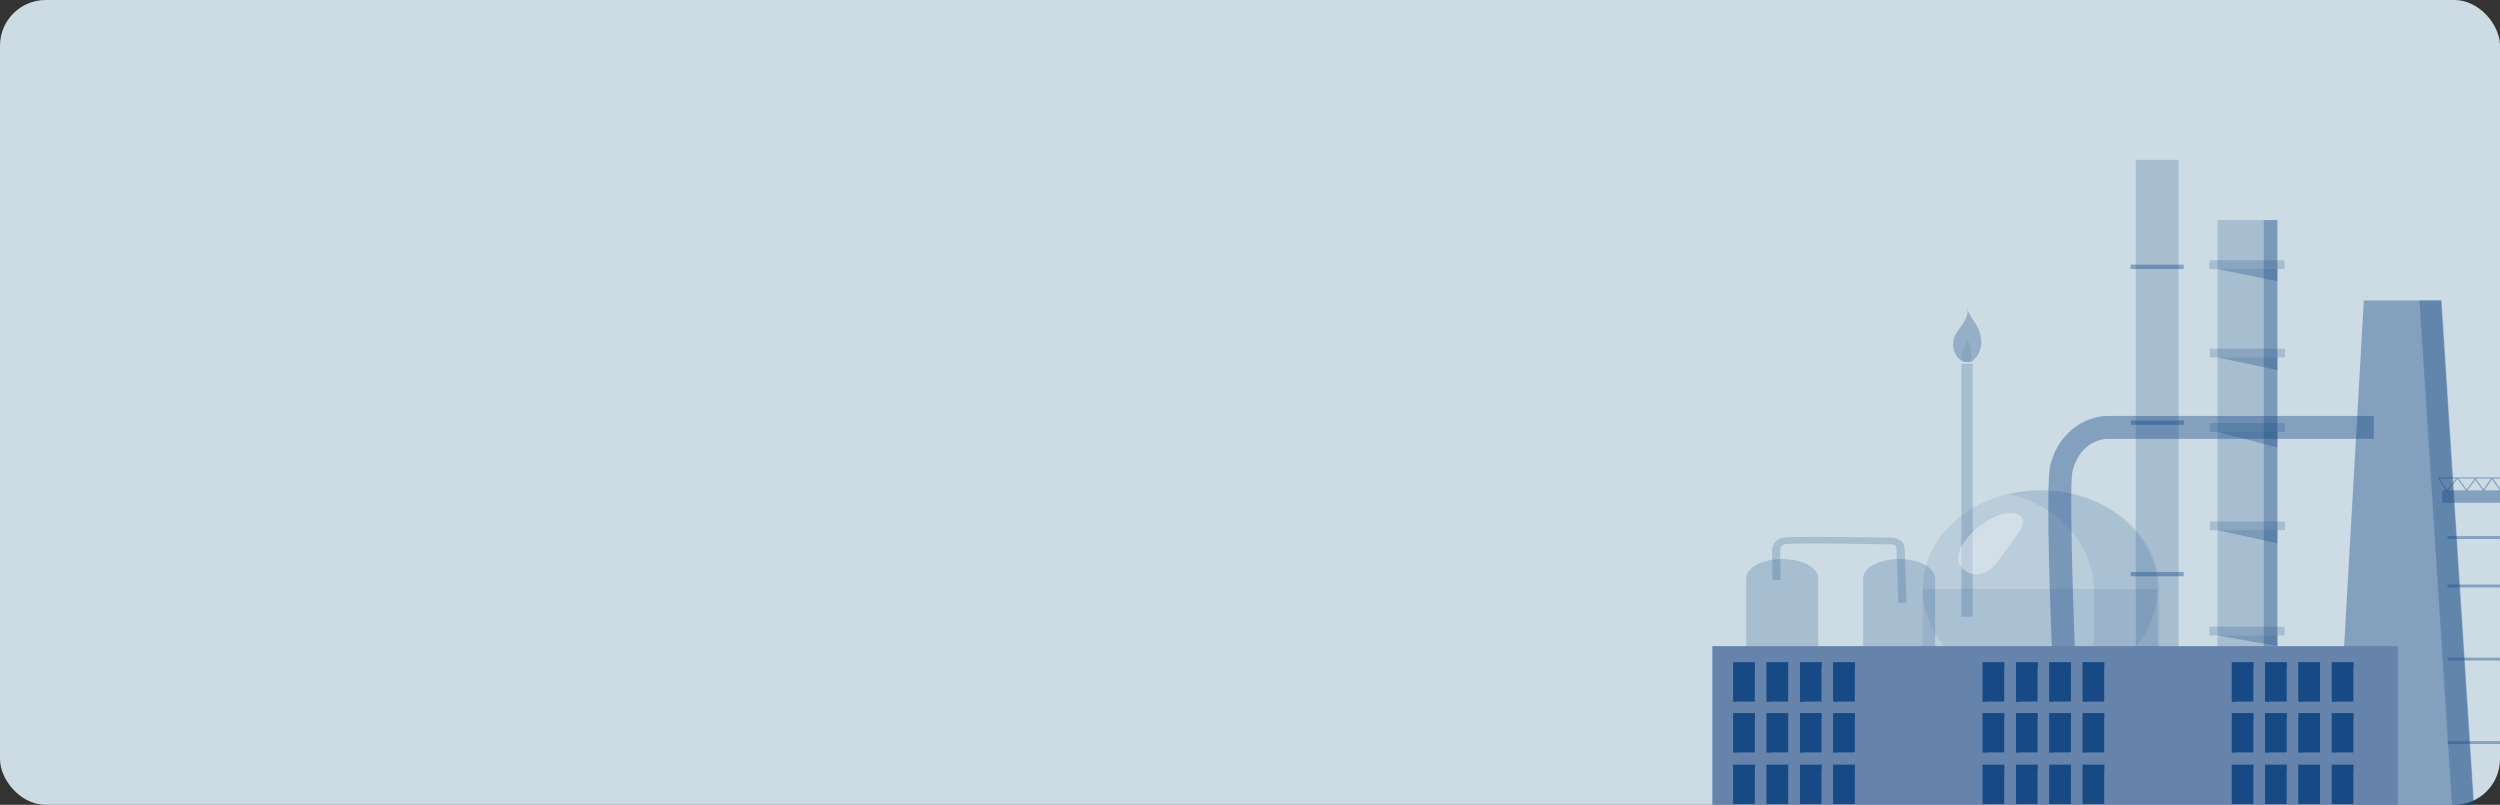 <?xml version="1.0" encoding="UTF-8"?> <svg xmlns="http://www.w3.org/2000/svg" width="438" height="141" viewBox="0 0 438 141" fill="none"><rect x="0" y="0" width="438" height="141" fill="#333333" stroke="none"/> <g clip-path="url(#clip0_633_7668)"> <rect width="438" height="141" rx="8" fill="#CCDBE4"></rect> <path d="M343.936 63.407C343.261 63.01 342.734 62.402 342.438 61.677C342.141 60.953 342.091 60.151 342.295 59.395C342.577 58.441 343.248 57.663 343.812 56.844C344.376 56.026 344.863 55.055 344.7 54.077C344.923 55.101 345.649 55.926 346.189 56.825C346.852 57.865 347.174 59.086 347.11 60.318C347.008 61.537 346.36 62.782 345.307 63.407H343.936Z" fill="#174984" fill-opacity="0.3"></path> <path d="M345.603 63.731H343.633V108.038H345.603V63.731Z" fill="#174984" fill-opacity="0.2"></path> <path d="M357.429 120.519C368.791 120.519 378.001 112.767 378.001 103.203C378.001 93.639 368.791 85.886 357.429 85.886C346.068 85.886 336.857 93.639 336.857 103.203C336.857 112.767 346.068 120.519 357.429 120.519Z" fill="#174984" fill-opacity="0.1"></path> <path d="M336.856 125.303H378.002V103.203H336.856V125.303Z" fill="#174984" fill-opacity="0.1"></path> <path d="M351.992 86.567C353.869 86.112 355.793 85.882 357.725 85.884C369.086 85.884 378.297 93.635 378.297 103.201V125.301H366.831V103.203C366.831 95.314 360.566 88.656 351.992 86.567Z" fill="#174984" fill-opacity="0.1"></path> <path d="M400.256 45.602H387.092V47.128H400.256V45.602Z" fill="#174984" fill-opacity="0.2"></path> <path d="M400.33 61.094H387.166V62.62H400.33V61.094Z" fill="#174984" fill-opacity="0.2"></path> <path d="M400.33 91.373H387.166V92.899H400.33V91.373Z" fill="#174984" fill-opacity="0.2"></path> <path d="M400.256 109.799H387.092V111.325H400.256V109.799Z" fill="#174984" fill-opacity="0.2"></path> <path d="M359.576 115.556C359.354 110.455 358.332 84.891 359.214 81.482C360.973 74.673 366.495 72.875 369.167 72.875H415.888V76.893H369.167C368.712 76.893 364.491 77.142 363.112 82.487C362.577 84.571 363.074 102.981 363.599 115.388L359.576 115.556Z" fill="#174984" fill-opacity="0.4"></path> <path d="M398.996 38.563H388.504V125.407H398.996V38.563Z" fill="#174984" fill-opacity="0.2"></path> <path d="M398.994 38.563H396.615V125.407H398.994V38.563Z" fill="#174984" fill-opacity="0.3"></path> <path d="M381.682 28H374.182V131.509H381.682V28Z" fill="#174984" fill-opacity="0.2"></path> <path d="M433.753 147H408.768L414.143 52.644H427.669L433.753 147Z" fill="#174984" fill-opacity="0.4"></path> <path d="M439.786 86.201V84.061L438.278 86.153C438.267 86.167 438.254 86.178 438.238 86.186C438.222 86.194 438.204 86.197 438.187 86.197C438.17 86.197 438.153 86.193 438.138 86.185C438.122 86.177 438.11 86.165 438.1 86.15L436.588 83.933L435.215 85.98C435.205 85.994 435.192 86.005 435.177 86.013C435.162 86.021 435.145 86.026 435.128 86.026C435.111 86.027 435.093 86.024 435.077 86.016C435.061 86.008 435.047 85.996 435.037 85.982L433.671 84.11L432.237 85.984C432.226 85.997 432.213 86.007 432.198 86.015C432.183 86.022 432.167 86.026 432.15 86.026C432.133 86.026 432.116 86.022 432.101 86.014C432.086 86.007 432.073 85.996 432.063 85.982L430.535 83.915L428.758 86.077C428.747 86.09 428.733 86.101 428.717 86.108C428.702 86.114 428.684 86.118 428.667 86.117C428.65 86.116 428.633 86.111 428.619 86.102C428.604 86.093 428.592 86.081 428.583 86.066L427.164 83.795C427.154 83.78 427.148 83.761 427.148 83.743C427.148 83.725 427.154 83.707 427.164 83.691C427.173 83.674 427.186 83.661 427.203 83.651C427.219 83.642 427.238 83.637 427.257 83.638H439.897H439.93C439.944 83.641 439.956 83.647 439.966 83.656C439.978 83.664 439.988 83.676 439.995 83.689C440.002 83.701 440.006 83.715 440.006 83.729V86.206C440.006 86.235 439.994 86.263 439.973 86.284C439.953 86.305 439.924 86.317 439.895 86.317C439.865 86.317 439.837 86.305 439.816 86.284C439.796 86.263 439.784 86.235 439.784 86.206L439.786 86.201ZM436.785 83.835L438.191 85.906L439.686 83.835H436.785ZM427.439 83.835L428.681 85.82L430.315 83.835H427.439ZM430.748 83.835L432.152 85.736L433.589 83.859C433.596 83.85 433.605 83.841 433.616 83.835H430.748ZM433.734 83.835C433.745 83.841 433.755 83.851 433.762 83.862L435.122 85.727L436.39 83.835H433.734Z" fill="#174984" fill-opacity="0.4"></path> <path d="M428.809 102.917H438.828V102.411H428.809V102.917Z" fill="#174984" fill-opacity="0.4"></path> <path d="M428.809 115.725H438.828V115.219H428.809V115.725Z" fill="#174984" fill-opacity="0.4"></path> <path d="M428.809 130.355H438.828V129.85H428.809V130.355Z" fill="#174984" fill-opacity="0.4"></path> <path d="M428.809 94.432H438.828V93.926H428.809V94.432Z" fill="#174984" fill-opacity="0.4"></path> <path d="M427.873 88.093H440.002V85.911H427.873V88.093Z" fill="#174984" fill-opacity="0.4"></path> <path d="M339.019 101.254C338.983 99.424 336.18 97.945 332.724 97.945C329.268 97.945 326.463 99.424 326.432 101.254V139.519H339.027V101.254H339.019Z" fill="#174984" fill-opacity="0.2"></path> <path d="M318.535 101.254C318.499 99.424 315.694 97.945 312.24 97.945C308.786 97.945 305.979 99.424 305.943 101.254V139.519H318.537V101.254H318.535Z" fill="#174984" fill-opacity="0.2"></path> <path d="M332.57 105.594C332.57 105.51 332.348 97.131 332.25 95.975C332.245 95.857 332.202 95.744 332.128 95.653C332.053 95.561 331.951 95.496 331.837 95.467C331.663 95.409 331.482 95.379 331.299 95.376H331.264C324.627 95.241 313.717 95.115 312.704 95.352C311.831 95.563 311.887 96.514 311.889 96.554V96.583L311.958 101.586L310.53 101.6L310.463 96.612C310.43 96.061 310.598 95.516 310.935 95.079C311.272 94.641 311.756 94.34 312.298 94.23C312.573 94.163 313.304 93.986 322.439 94.075C326.755 94.117 330.959 94.201 331.277 94.208C332.185 94.188 333.556 94.62 333.671 95.889C333.778 97.075 333.984 105.223 333.993 105.569L332.57 105.594Z" fill="#174984" fill-opacity="0.2"></path> <path d="M420.119 113.201H300V147H420.119V113.201Z" fill="#6684AB"></path> <path d="M400.305 74.121H387.141V75.647H400.305V74.121Z" fill="#174984" fill-opacity="0.2"></path> <path d="M382.573 46.365H373.289V47.128H382.573V46.365Z" fill="#174984" fill-opacity="0.4"></path> <path d="M382.624 73.666H373.34V74.429H382.624V73.666Z" fill="#174984" fill-opacity="0.4"></path> <path d="M382.573 100.207H373.289V100.97H382.573V100.207Z" fill="#174984" fill-opacity="0.4"></path> <path d="M388.504 47.128H398.996V49.28L388.504 47.128Z" fill="#174984" fill-opacity="0.3"></path> <path d="M388.504 62.62H398.996V64.842L388.504 62.62Z" fill="#174984" fill-opacity="0.3"></path> <path d="M388.504 75.647H398.996V78.393L388.504 75.647Z" fill="#174984" fill-opacity="0.3"></path> <path d="M388.504 92.899C388.666 92.873 398.996 92.899 398.996 92.899V95.177L388.504 92.899Z" fill="#174984" fill-opacity="0.3"></path> <path d="M388.504 111.325H398.996V113.201L388.504 111.325Z" fill="#174984" fill-opacity="0.3"></path> <path d="M344.678 59.1C344.665 59.185 344.665 59.272 344.678 59.357C344.685 59.272 344.685 59.186 344.678 59.1Z" fill="#174984" fill-opacity="0.1"></path> <path d="M344.983 60.111C344.846 59.876 344.744 59.622 344.679 59.357C344.634 59.771 344.507 60.171 344.306 60.535C344.049 60.967 343.851 61.431 343.717 61.914C343.615 62.405 343.744 63.09 344.133 63.407H345.125C345.509 62.332 345.458 61.15 344.983 60.111Z" fill="#174984" fill-opacity="0.1"></path> <path d="M307.445 116.049H303.676V122.913H307.445V116.049Z" fill="#174984"></path> <path d="M304.402 116.989H307.445V116.049H303.676V122.913H304.402V116.989Z" fill="#174984"></path> <path d="M313.285 116.049H309.516V122.913H313.285V116.049Z" fill="#174984"></path> <path d="M310.242 116.989H313.285V116.049H309.516V122.913H310.242V116.989Z" fill="#174984"></path> <path d="M319.127 116.049H315.357V122.913H319.127V116.049Z" fill="#174984"></path> <path d="M316.081 116.989H319.127V116.049H315.357V122.913H316.081V116.989Z" fill="#174984"></path> <path d="M324.965 116.049H321.195V122.913H324.965V116.049Z" fill="#174984"></path> <path d="M321.919 116.989H324.965V116.049H321.195V122.913H321.919V116.989Z" fill="#174984"></path> <path d="M307.445 124.955H303.676V131.819H307.445V124.955Z" fill="#174984"></path> <path d="M304.402 125.895H307.445V124.955H303.676V131.819H304.402V125.895Z" fill="#174984"></path> <path d="M313.285 124.955H309.516V131.819H313.285V124.955Z" fill="#174984"></path> <path d="M310.242 125.895H313.285V124.955H309.516V131.819H310.242V125.895Z" fill="#174984"></path> <path d="M319.127 124.955H315.357V131.819H319.127V124.955Z" fill="#174984"></path> <path d="M316.081 125.895H319.127V124.955H315.357V131.819H316.081V125.895Z" fill="#174984"></path> <path d="M324.965 124.955H321.195V131.819H324.965V124.955Z" fill="#174984"></path> <path d="M321.919 125.895H324.965V124.955H321.195V131.819H321.919V125.895Z" fill="#174984"></path> <path d="M307.445 133.988H303.676V140.852H307.445V133.988Z" fill="#174984"></path> <path d="M304.402 134.929H307.445V133.988H303.676V140.852H304.402V134.929Z" fill="#174984"></path> <path d="M313.285 133.988H309.516V140.852H313.285V133.988Z" fill="#174984"></path> <path d="M310.242 134.929H313.285V133.988H309.516V140.852H310.242V134.929Z" fill="#174984"></path> <path d="M319.127 133.988H315.357V140.852H319.127V133.988Z" fill="#174984"></path> <path d="M316.081 134.929H319.127V133.988H315.357V140.852H316.081V134.929Z" fill="#174984"></path> <path d="M324.965 133.988H321.195V140.852H324.965V133.988Z" fill="#174984"></path> <path d="M321.919 134.929H324.965V133.988H321.195V140.852H321.919V134.929Z" fill="#174984"></path> <path d="M351.14 116.049H347.371V122.913H351.14V116.049Z" fill="#174984"></path> <path d="M348.095 116.989H351.14V116.049H347.371V122.913H348.095V116.989Z" fill="#174984"></path> <path d="M356.98 116.049H353.211V122.913H356.98V116.049Z" fill="#174984"></path> <path d="M353.937 116.989H356.98V116.049H353.211V122.913H353.937V116.989Z" fill="#174984"></path> <path d="M362.82 116.049H359.051V122.913H362.82V116.049Z" fill="#174984"></path> <path d="M359.777 116.989H362.82V116.049H359.051V122.913H359.777V116.989Z" fill="#174984"></path> <path d="M368.66 116.049H364.891V122.913H368.66V116.049Z" fill="#174984"></path> <path d="M365.615 116.989H368.66V116.049H364.889V122.913H365.615V116.989Z" fill="#174984"></path> <path d="M351.14 124.955H347.371V131.819H351.14V124.955Z" fill="#174984"></path> <path d="M348.095 125.895H351.14V124.955H347.371V131.819H348.095V125.895Z" fill="#174984"></path> <path d="M356.98 124.955H353.211V131.819H356.98V124.955Z" fill="#174984"></path> <path d="M353.937 125.895H356.98V124.955H353.211V131.819H353.937V125.895Z" fill="#174984"></path> <path d="M362.82 124.955H359.051V131.819H362.82V124.955Z" fill="#174984"></path> <path d="M359.777 125.895H362.82V124.955H359.051V131.819H359.777V125.895Z" fill="#174984"></path> <path d="M368.66 124.955H364.891V131.819H368.66V124.955Z" fill="#174984"></path> <path d="M365.615 125.895H368.66V124.955H364.889V131.819H365.615V125.895Z" fill="#174984"></path> <path d="M351.14 133.988H347.371V140.852H351.14V133.988Z" fill="#174984"></path> <path d="M348.095 134.929H351.14V133.988H347.371V140.852H348.095V134.929Z" fill="#174984"></path> <path d="M356.98 133.988H353.211V140.852H356.98V133.988Z" fill="#174984"></path> <path d="M353.937 134.929H356.98V133.988H353.211V140.852H353.937V134.929Z" fill="#174984"></path> <path d="M362.82 133.988H359.051V140.852H362.82V133.988Z" fill="#174984"></path> <path d="M359.777 134.929H362.82V133.988H359.051V140.852H359.777V134.929Z" fill="#174984"></path> <path d="M368.66 133.988H364.891V140.852H368.66V133.988Z" fill="#174984"></path> <path d="M365.615 134.929H368.66V133.988H364.889V140.852H365.615V134.929Z" fill="#174984"></path> <path d="M394.787 116.049H391.018V122.913H394.787V116.049Z" fill="#174984"></path> <path d="M391.742 116.989H394.787V116.049H391.018V122.913H391.742V116.989Z" fill="#174984"></path> <path d="M400.627 116.049H396.857V122.913H400.627V116.049Z" fill="#174984"></path> <path d="M397.584 116.989H400.627V116.049H396.857V122.913H397.584V116.989Z" fill="#174984"></path> <path d="M406.466 116.049H402.697V122.913H406.466V116.049Z" fill="#174984"></path> <path d="M403.424 116.989H406.466V116.049H402.697V122.913H403.424V116.989Z" fill="#174984"></path> <path d="M412.304 116.049H408.535V122.913H412.304V116.049Z" fill="#174984"></path> <path d="M409.263 116.989H412.306V116.049H408.539V122.913H409.263V116.989Z" fill="#174984"></path> <path d="M394.787 124.955H391.018V131.819H394.787V124.955Z" fill="#174984"></path> <path d="M391.742 125.895H394.787V124.955H391.018V131.819H391.742V125.895Z" fill="#174984"></path> <path d="M400.627 124.955H396.857V131.819H400.627V124.955Z" fill="#174984"></path> <path d="M397.584 125.895H400.627V124.955H396.857V131.819H397.584V125.895Z" fill="#174984"></path> <path d="M406.466 124.955H402.697V131.819H406.466V124.955Z" fill="#174984"></path> <path d="M403.424 125.895H406.466V124.955H402.697V131.819H403.424V125.895Z" fill="#174984"></path> <path d="M412.304 124.955H408.535V131.819H412.304V124.955Z" fill="#174984"></path> <path d="M409.263 125.895H412.306V124.955H408.539V131.819H409.263V125.895Z" fill="#174984"></path> <path d="M394.787 133.988H391.018V140.852H394.787V133.988Z" fill="#174984"></path> <path d="M391.742 134.929H394.787V133.988H391.018V140.852H391.742V134.929Z" fill="#174984"></path> <path d="M400.627 133.988H396.857V140.852H400.627V133.988Z" fill="#174984"></path> <path d="M397.584 134.929H400.627V133.988H396.857V140.852H397.584V134.929Z" fill="#174984"></path> <path d="M406.466 133.988H402.697V140.852H406.466V133.988Z" fill="#174984"></path> <path d="M403.424 134.929H406.466V133.988H402.697V140.852H403.424V134.929Z" fill="#174984"></path> <path d="M412.304 133.988H408.535V140.852H412.304V133.988Z" fill="#174984"></path> <path d="M409.263 134.929H412.306V133.988H408.539V140.852H409.263V134.929Z" fill="#174984"></path> <path d="M427.777 52.644H423.896L429.98 147H433.858L427.777 52.644Z" fill="#174984" fill-opacity="0.3"></path> <g opacity="0.37"> <path d="M344.164 94.92C343.467 95.911 342.896 97.113 343.149 98.297C343.402 99.482 344.482 100.371 345.654 100.57C346.25 100.651 346.855 100.601 347.429 100.423C348.003 100.245 348.53 99.945 348.975 99.541C349.529 99.02 350.02 98.435 350.439 97.8L353.659 93.305C353.91 92.994 354.108 92.644 354.246 92.269C355.179 89.255 351.238 89.721 349.739 90.424C347.531 91.466 345.583 92.897 344.164 94.92Z" fill="white"></path> </g> </g> <defs> <clipPath id="clip0_633_7668"> <rect width="438" height="141" fill="white"></rect> </clipPath> </defs> </svg> 